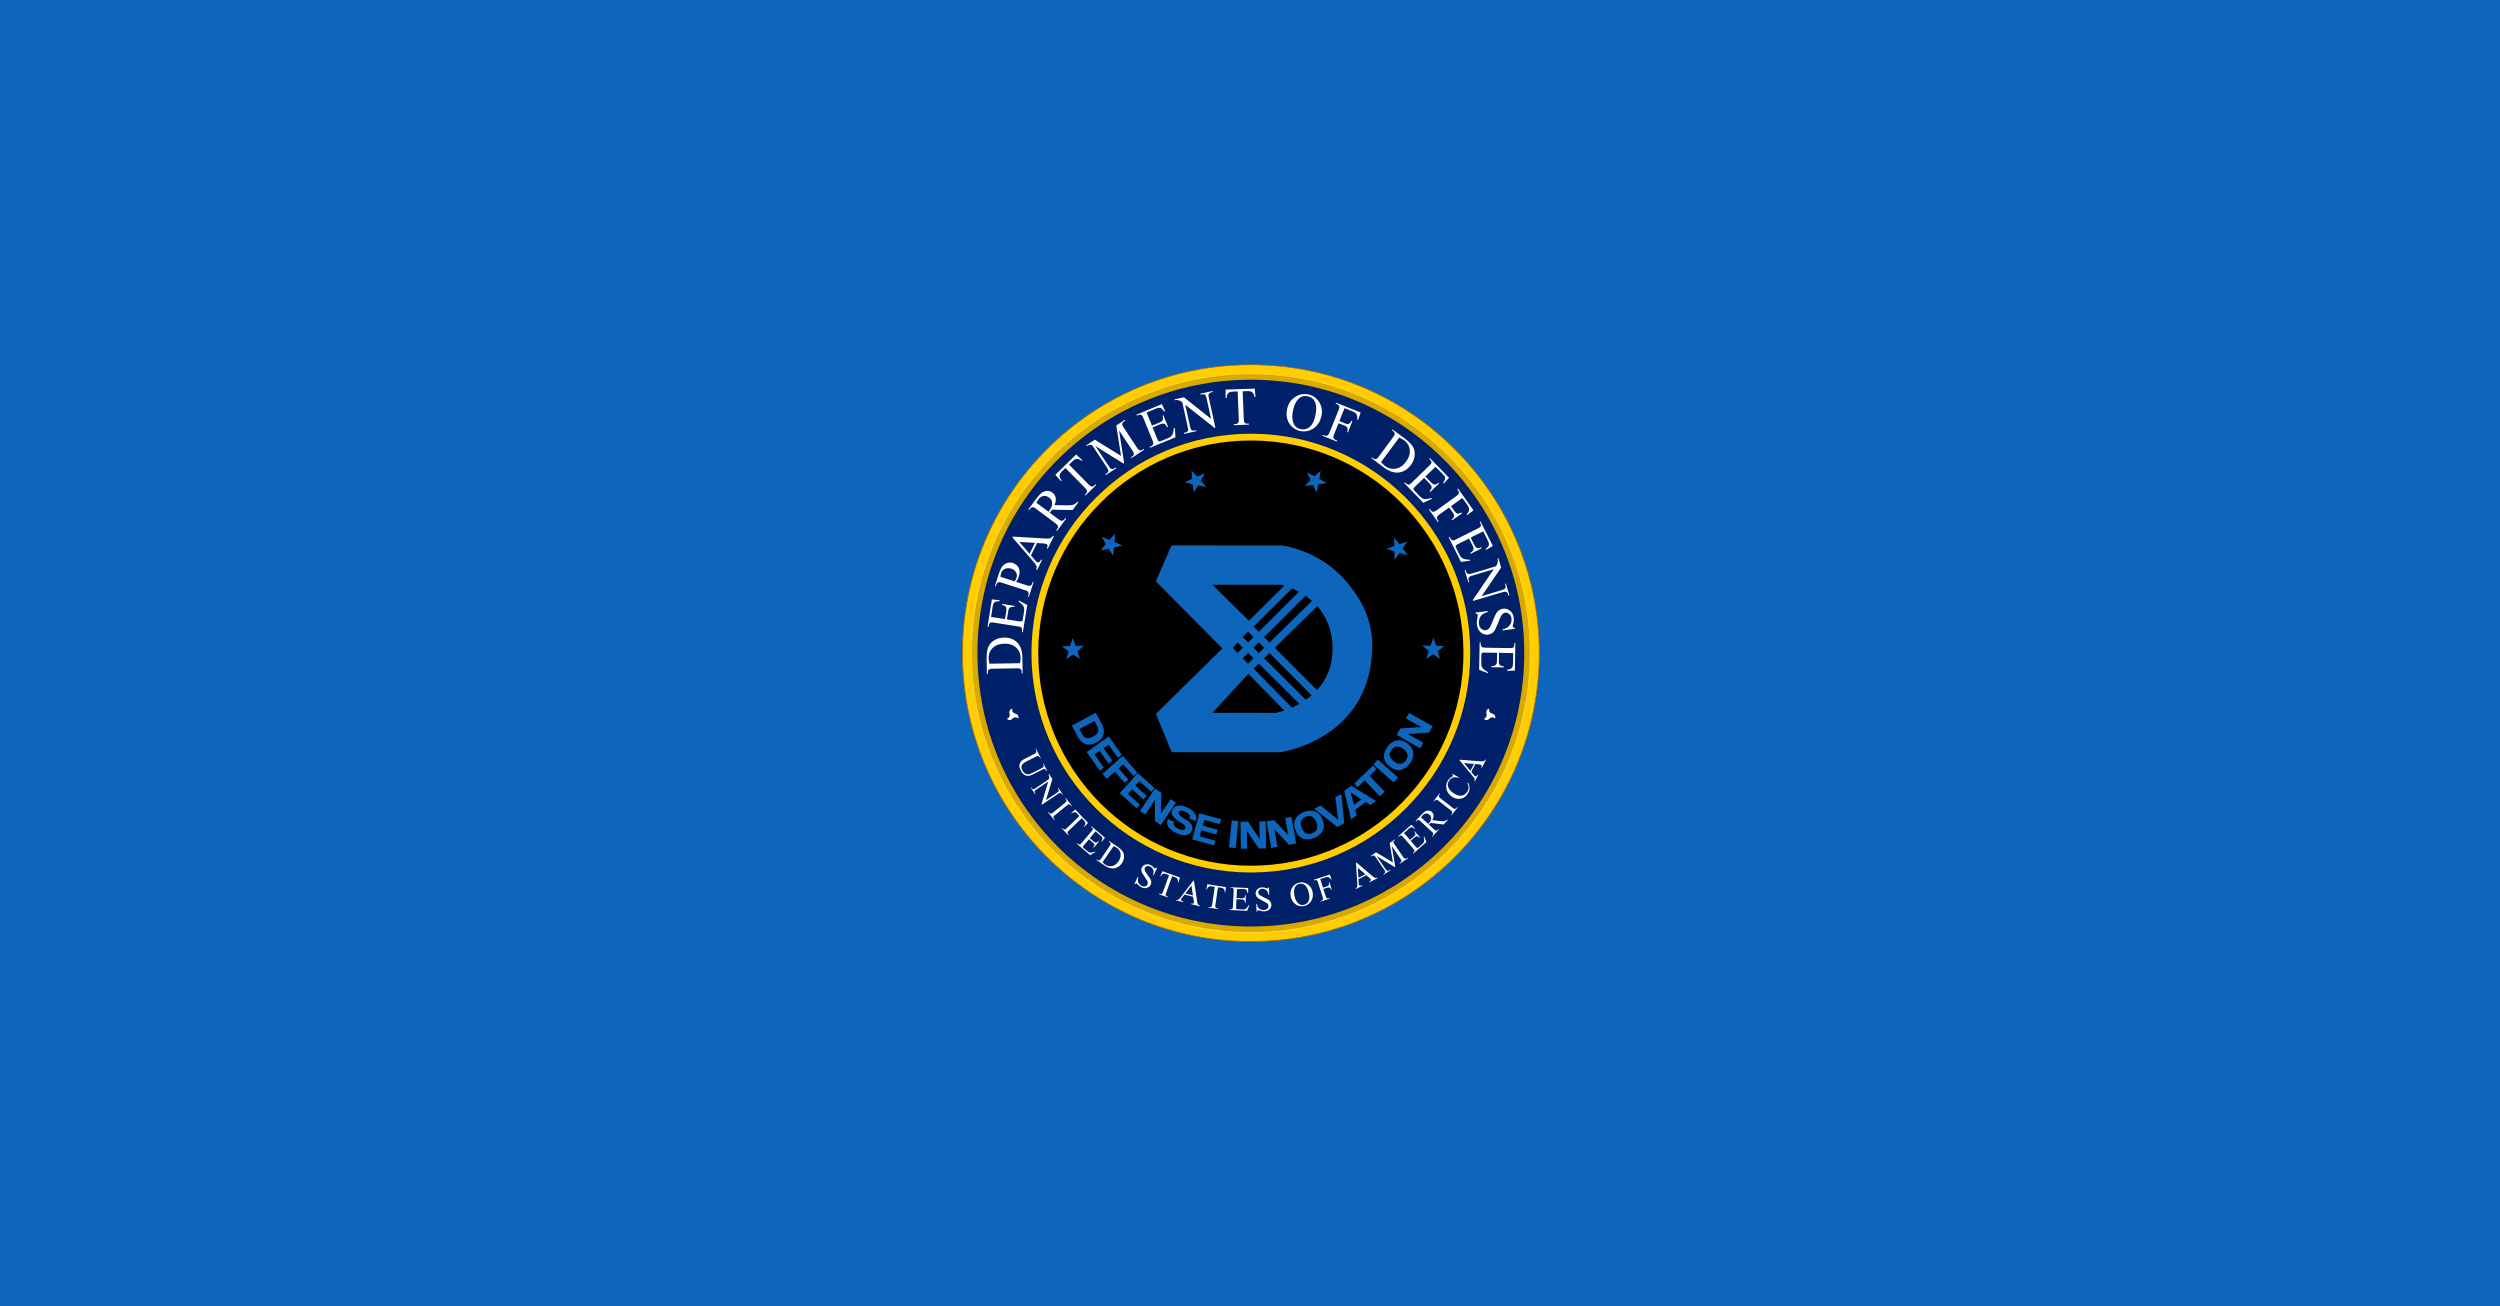 <?xml version="1.0" encoding="UTF-8" standalone="no"?>
<!-- Created with Inkscape (http://www.inkscape.org/) -->

<svg
   version="1.1"
   id="svg1"
   width="800"
   height="418"
   viewBox="0 0 800 418"
   sodipodi:docname="Flag of the Defense Innovation Unit.svg"
   inkscape:version="1.3.2 (091e20e, 2023-11-25, custom)"
   xmlns:inkscape="http://www.inkscape.org/namespaces/inkscape"
   xmlns:sodipodi="http://sodipodi.sourceforge.net/DTD/sodipodi-0.dtd"
   xmlns="http://www.w3.org/2000/svg"
   xmlns:svg="http://www.w3.org/2000/svg">
  <rect x="0" y="0" width="800" height="418" fill="#333333" stroke="none"/>
  <defs
     id="defs1" />
  <sodipodi:namedview
     id="namedview1"
     pagecolor="#ffffff"
     bordercolor="#000000"
     borderopacity="0.25"
     inkscape:showpageshadow="2"
     inkscape:pageopacity="0.0"
     inkscape:pagecheckerboard="0"
     inkscape:deskcolor="#d1d1d1"
     inkscape:zoom="0.5"
     inkscape:cx="363"
     inkscape:cy="307"
     inkscape:window-width="1366"
     inkscape:window-height="745"
     inkscape:window-x="-8"
     inkscape:window-y="-8"
     inkscape:window-maximized="1"
     inkscape:current-layer="g1" />
  <g
     inkscape:groupmode="layer"
     inkscape:label="Image"
     id="g1">
    <rect
       style="stroke-width:3.95;display:inline;fill:#0d66bb;fill-opacity:1"
       id="rect2"
       width="799.997"
       height="418.002"
       x="0"
       y="0" />
    <g
       id="g3"
       transform="matrix(0.32,0,0,0.32,307.854,116.608)"
       style="stroke-width:3.129">
      <path
         d="m 288.813,577.107 c -77,0 -149.4,-30 -203.9,-84.5 -54.5,-54.5 -84.5,-126.8 -84.5,-203.9 0,-77 30,-149.4 84.5,-203.9 54.5,-54.5 126.9,-84.4 203.9,-84.4 77,0 149.4,30 203.9,84.5 54.5,54.5 84.5,126.9 84.5,203.9 0,77 -30,149.4 -84.5,203.9 -54.5,54.5 -126.9,84.4 -203.9,84.4 z"
         class="y"
         id="path4"
         inkscape:connector-curvature="0"
         style="display:inline;fill:#ffcd00;stroke-width:3.129" />
      <path
         d="m 288.813,0.707 c 159.1,0 288,128.9 288,288 0,159.1 -128.9,288 -288,288 -159.1,0 -288,-128.9 -288,-288 0,-159.1 128.9,-288 288,-288 m 0,-0.7 c -39,0 -76.8,7.6 -112.4,22.7 -34.4,14.5 -65.3,35.3 -91.8,61.9 -26.5,26.6 -47.3,57.4 -61.9,91.7 -15,35.6 -22.7,73.5 -22.7,112.4 0,38.9 7.6,76.8 22.7,112.4 14.5,34.4 35.4,65.3 61.9,91.8 26.5,26.5 57.4,47.3 91.8,61.9 35.6,15.1 73.4,22.7 112.4,22.7 39,0 76.8,-7.6 112.4,-22.7 34.4,-14.5 65.3,-35.4 91.8,-61.9 26.5,-26.5 47.3,-57.4 61.9,-91.8 15.1,-35.6 22.7,-73.4 22.7,-112.4 0,-39 -7.6,-76.8 -22.7,-112.4 -14.5,-34.4 -35.4,-65.3 -61.9,-91.8 -26.5,-26.5 -57.4,-47.3 -91.8,-61.9 -35.6,-15 -73.4,-22.6 -112.4,-22.6 z"
         class="AR"
         id="path6"
         inkscape:connector-curvature="0"
         style="display:inline;fill:#b16d03;stroke-width:3.129" />
      <path
         d="m 288.813,568.107 c -74.6,0 -144.8,-29.1 -197.5,-81.8 -52.8,-52.8 -81.8,-122.9 -81.8,-197.5 0,-74.6 29,-144.9 81.8,-197.6 52.8,-52.7 122.9,-81.8 197.5,-81.8 74.6,0 144.8,29.1 197.5,81.8 52.8,52.8 81.8,122.9 81.8,197.5 0,74.6 -29.1,144.8 -81.8,197.5 -52.7,52.8 -122.9,81.9 -197.5,81.9 z"
         id="path8"
         inkscape:connector-curvature="0"
         style="display:inline;fill:#daa900;stroke-width:3.129" />
      <path
         d="m 288.813,9.707 c 154.1,0 279,124.9 279,279 0,154.1 -124.9,279 -279,279 -154.1,0 -279,-124.9 -279,-279 0,-154.1 124.9,-279 279,-279 m 0,-0.7 c -37.8,0 -74.4,7.4 -108.9,22 -33.3,14.1 -63.2,34.3 -88.9,60 -25.7,25.7 -45.9,55.6 -60,88.9 -14.6,34.5 -22,71.1 -22,108.9 0,37.8 7.4,74.4 22,108.9 14.1,33.3 34.3,63.2 60,88.9 25.7,25.7 55.6,45.9 88.9,60 34.5,14.6 71.1,22 108.9,22 37.8,0 74.4,-7.4 108.9,-22 33.3,-14.1 63.2,-34.3 88.9,-60 25.7,-25.7 45.9,-55.6 60,-88.9 14.6,-34.5 22,-71.1 22,-108.9 0,-37.8 -7.4,-74.4 -22,-108.9 -14.1,-33.3 -34.3,-63.2 -60,-88.9 -25.7,-25.7 -55.6,-45.9 -88.9,-60 -34.5,-14.6 -71.1,-22 -108.9,-22 z"
         id="path10"
         inkscape:connector-curvature="0"
         style="display:inline;fill:#fcdc3e;stroke-width:3.129" />
      <circle
         cx="288.812"
         cy="288.707"
         r="273.4"
         id="circle12"
         style="display:inline;fill:#002169;stroke-width:3.129" />
      <circle
         cx="288.812"
         cy="288.707"
         r="219.4"
         class="y"
         id="circle14"
         style="display:inline;fill:#ffcd00;stroke-width:3.129" />
      <circle
         cx="288.812"
         cy="288.707"
         r="212.6"
         id="circle31"
         style="display:inline;fill:#000000;stroke-width:3.129" />
      <g
         class="AE"
         id="g41"
         style="fill:#ffffff;stroke-width:3.129"
         transform="translate(-1.187,-0.993)">
        <path
           d="m 82,400.5 0.6,-0.3 3.7,7.2 -0.6,0.3 -0.4,-0.8 c -0.4,-0.8 -1.1,-1.2 -1.9,-1.3 -0.4,-0.1 -1.2,0.2 -2.3,0.8 l -8.2,4.2 c -2,1 -3.7,1.6 -5.1,1.8 -1.3,0.2 -2.7,-0.1 -4.1,-0.9 -1.4,-0.8 -2.6,-2.2 -3.7,-4.2 -1.1,-2.2 -1.6,-4.1 -1.4,-5.6 0.2,-1.5 0.8,-2.9 1.9,-4 0.7,-0.8 2.3,-1.8 4.8,-3 l 7.9,-4.1 c 1.2,-0.6 2,-1.2 2.2,-1.8 0.2,-0.5 0.1,-1.2 -0.3,-2 l -0.4,-0.8 0.6,-0.3 4.5,8.8 -0.6,0.3 -0.4,-0.8 c -0.4,-0.8 -1,-1.3 -1.7,-1.4 -0.5,-0.1 -1.3,0.2 -2.4,0.8 l -8.9,4.5 c -0.8,0.4 -1.7,0.9 -2.6,1.6 -0.9,0.7 -1.6,1.3 -2,2 -0.4,0.7 -0.6,1.5 -0.6,2.4 0,0.9 0.3,1.9 0.8,2.9 0.7,1.3 1.6,2.4 2.7,3.1 1.1,0.8 2.2,1.1 3.3,1 1.1,-0.1 2.7,-0.7 4.9,-1.8 l 8.2,-4.2 c 1.3,-0.6 2,-1.2 2.2,-1.6 0.2,-0.6 0.2,-1.3 -0.2,-2.1 z m 6,10 3.5,5.1 -6.4,21.2 10.9,-7.4 c 1.2,-0.8 1.8,-1.4 1.9,-1.9 0.2,-0.6 0,-1.3 -0.5,-2 l -0.4,-0.7 0.5,-0.3 4.5,6.6 -0.5,0.3 -0.5,-0.7 c -0.5,-0.8 -1.2,-1.2 -1.9,-1.2 -0.4,0 -1.2,0.4 -2.2,1.1 l -16,10.8 -0.3,-0.5 6.8,-22.8 -11.7,7.9 c -1.2,0.8 -1.8,1.4 -1.9,1.8 -0.2,0.6 0,1.3 0.5,2 l 0.5,0.7 -0.5,0.3 -4.5,-6.6 0.5,-0.3 0.4,0.7 c 0.5,0.8 1.2,1.2 1.9,1.2 0.4,0 1.2,-0.4 2.2,-1.1 L 88,415.8 c 0.3,-1 0.4,-1.7 0.4,-2.1 0,-0.4 -0.1,-1 -0.3,-1.6 -0.1,-0.3 -0.3,-0.8 -0.7,-1.3 z m 5.9,45.7 -0.5,0.4 -6.2,-7.6 0.5,-0.4 0.5,0.6 c 0.6,0.7 1.2,1.1 1.9,1.1 0.4,0 1.2,-0.5 2.3,-1.3 l 11.4,-9.3 c 0.9,-0.7 1.4,-1.3 1.6,-1.6 0.1,-0.3 0.2,-0.6 0.1,-1 -0.1,-0.6 -0.3,-1 -0.7,-1.5 l -0.5,-0.6 0.5,-0.4 6.2,7.6 -0.5,0.4 -0.5,-0.6 c -0.6,-0.7 -1.2,-1.1 -1.9,-1.1 -0.5,0 -1.2,0.4 -2.3,1.3 l -11.4,9.3 c -0.9,0.7 -1.4,1.3 -1.6,1.6 -0.1,0.3 -0.2,0.6 -0.1,1 0.1,0.5 0.3,1 0.7,1.4 z m 33.3,3.3 -3.7,3.9 -0.4,-0.5 c 0.6,-0.7 1,-1.3 1.1,-1.8 0.2,-0.7 0.3,-1.4 0.1,-2 -0.2,-0.6 -0.6,-1.3 -1.2,-2 l -2.2,-2.3 -12.7,12.2 c -1,1 -1.5,1.7 -1.6,2.1 0,0.6 0.2,1.3 0.9,1.9 l 0.5,0.6 -0.4,0.4 -6.7,-7 0.4,-0.4 0.6,0.6 c 0.7,0.7 1.4,1 2.1,0.9 0.4,-0.1 1.1,-0.6 2,-1.4 l 12.6,-12.1 -1.9,-2 c -0.7,-0.8 -1.3,-1.3 -1.7,-1.5 -0.6,-0.3 -1.2,-0.3 -1.9,-0.2 -0.7,0.1 -1.5,0.5 -2.3,1.2 l -0.4,-0.5 4,-3.5 z m 7.5,8.4 -5.8,6.9 3.8,3.2 c 1,0.8 1.8,1.3 2.4,1.2 0.8,0 1.6,-0.5 2.5,-1.4 l 0.5,0.4 -5.1,6.1 -0.5,-0.4 c 0.6,-1 0.9,-1.6 1,-1.9 0.1,-0.4 0,-0.9 -0.2,-1.3 -0.2,-0.5 -0.7,-1 -1.4,-1.6 l -3.8,-3.2 -4.9,5.7 c -0.7,0.8 -1,1.3 -1.1,1.5 -0.1,0.2 -0.1,0.5 0,0.7 0.1,0.2 0.4,0.6 0.9,1 l 3,2.5 c 1,0.8 1.8,1.4 2.3,1.6 0.6,0.2 1.2,0.3 2,0.3 1,-0.1 2.2,-0.4 3.7,-1 l 0.5,0.4 -5.2,3.1 -13.4,-11.4 0.4,-0.5 0.6,0.5 c 0.4,0.3 0.9,0.6 1.4,0.7 0.4,0.1 0.8,0 1.1,-0.1 0.3,-0.2 0.9,-0.7 1.6,-1.6 l 9.6,-11.3 c 0.9,-1.1 1.4,-1.9 1.4,-2.3 0,-0.6 -0.4,-1.2 -1.1,-1.8 l -0.6,-0.5 0.4,-0.5 13.4,11.4 -3,4 -0.5,-0.4 c 0.6,-1.1 0.9,-1.9 1,-2.4 0.1,-0.5 0,-1.1 -0.3,-1.6 -0.2,-0.4 -0.8,-1 -1.6,-1.7 z m 0.7,28.6 0.4,-0.5 0.7,0.5 c 0.8,0.5 1.5,0.7 2.2,0.4 0.4,-0.2 1,-0.8 1.7,-1.9 l 8.3,-12.2 c 0.8,-1.2 1.2,-2 1.1,-2.5 -0.1,-0.7 -0.5,-1.2 -1.2,-1.7 l -0.7,-0.5 0.4,-0.5 7.7,5.2 c 2.8,1.9 4.8,3.7 5.8,5.3 1,1.6 1.5,3.5 1.4,5.6 -0.1,2.1 -0.8,4.1 -2.2,6.1 -1.8,2.6 -4.1,4.3 -6.9,5 -3.1,0.7 -6.5,-0.1 -10.2,-2.6 z m 6.3,2.3 c 1,1.1 1.9,1.9 2.7,2.4 2.2,1.5 4.5,1.9 6.9,1.4 2.5,-0.5 4.6,-2.1 6.3,-4.7 1.8,-2.6 2.5,-5.1 2.1,-7.6 -0.4,-2.5 -1.7,-4.5 -3.9,-6 -0.8,-0.6 -1.9,-1.1 -3.1,-1.5 z m 54.4,6 -3.4,7.2 -0.6,-0.3 c 0.5,-1.5 0.6,-2.7 0.6,-3.7 0,-1 -0.5,-2 -1.1,-2.9 -0.6,-0.9 -1.4,-1.6 -2.4,-2 -1.1,-0.5 -2.1,-0.6 -3.1,-0.3 -1,0.3 -1.7,0.9 -2.1,1.7 -0.3,0.6 -0.3,1.3 -0.2,2 0.3,1.1 1.3,2.8 3.1,5.2 l 2.8,4.2 c 0.4,0.9 0.7,1.8 0.7,2.7 0,0.9 -0.2,1.8 -0.5,2.6 -0.7,1.6 -2,2.6 -3.7,3.2 -1.7,0.6 -3.6,0.4 -5.5,-0.5 l -1.6,-0.9 c -0.3,-0.2 -0.9,-0.7 -1.7,-1.5 -0.8,-0.8 -1.4,-1.2 -1.7,-1.4 -0.3,-0.1 -0.5,-0.1 -0.7,-0.1 -0.2,0.1 -0.5,0.3 -0.8,0.8 l -0.6,-0.3 3.3,-7.1 0.6,0.3 c -0.4,1.6 -0.6,2.9 -0.5,3.8 0.1,0.9 0.5,1.9 1.2,2.8 0.7,0.9 1.6,1.6 2.7,2.2 1.3,0.6 2.4,0.7 3.5,0.4 1.1,-0.3 1.8,-0.9 2.2,-1.9 0.2,-0.5 0.3,-1.1 0.3,-1.7 0,-0.6 -0.2,-1.3 -0.6,-2.1 l -2.3,-3.5 -2.7,-4.1 c -0.5,-0.9 -0.7,-1.9 -0.8,-2.8 -0.1,-0.9 0.1,-1.8 0.5,-2.6 0.7,-1.5 1.9,-2.5 3.5,-3 1.6,-0.5 3.3,-0.4 5.1,0.4 1.1,0.5 2.1,1.3 3.1,2.4 0.4,0.5 0.8,0.8 1,0.9 0.3,0.1 0.5,0.1 0.8,0.1 0.2,-0.1 0.5,-0.3 0.9,-0.8 z m 23,9.3 -1.6,5.1 -0.6,-0.2 c 0.2,-0.9 0.3,-1.6 0.2,-2.1 -0.1,-0.7 -0.4,-1.3 -0.8,-1.8 -0.4,-0.5 -1.1,-0.9 -2,-1.2 l -3,-1.1 -5.9,16.4 c -0.5,1.3 -0.6,2.2 -0.5,2.6 0.2,0.6 0.8,1 1.6,1.3 l 0.7,0.3 -0.2,0.6 -9.1,-3.3 0.2,-0.6 0.8,0.3 c 0.9,0.3 1.7,0.3 2.2,-0.1 0.4,-0.3 0.7,-1 1.2,-2.2 l 5.9,-16.4 -2.6,-0.9 c -1,-0.4 -1.7,-0.5 -2.2,-0.6 -0.6,0 -1.2,0.2 -1.8,0.6 -0.6,0.4 -1.1,1.1 -1.5,2.1 l -0.6,-0.2 2.1,-4.9 z m 13.1,19.2 -8.6,-2.1 -2.4,3.1 c -0.6,0.8 -0.9,1.4 -1,1.8 -0.1,0.3 0,0.7 0.3,1 0.3,0.3 0.9,0.7 2,1 l -0.2,0.6 -7,-1.7 0.2,-0.6 c 1,0.1 1.6,0 2,-0.2 0.7,-0.4 1.6,-1.3 2.6,-2.7 l 12.4,-16.3 0.6,0.1 3.1,20.4 c 0.2,1.6 0.6,2.7 1,3.3 0.4,0.6 1,1 1.9,1.3 l -0.2,0.6 -8.7,-2.2 0.2,-0.6 c 0.9,0.2 1.5,0.2 1.9,0 0.4,-0.2 0.6,-0.4 0.7,-0.8 0.1,-0.5 0.1,-1.3 -0.1,-2.4 z m -0.1,-1.3 -1.5,-9.9 -6.1,8 z m 32.9,-8.3 -0.5,5.3 -0.6,-0.1 c 0,-1 -0.1,-1.6 -0.2,-2.1 -0.3,-0.7 -0.6,-1.2 -1.2,-1.6 -0.5,-0.4 -1.3,-0.7 -2.2,-0.8 l -3.2,-0.5 -2.5,17.3 c -0.2,1.4 -0.2,2.3 0.1,2.7 a 2.69,2.69 0 0 0 1.8,1 l 0.8,0.1 -0.1,0.6 -9.6,-1.4 0.1,-0.6 0.8,0.1 c 1,0.1 1.7,0 2.2,-0.6 0.3,-0.3 0.5,-1.1 0.7,-2.4 l 2.5,-17.3 -2.7,-0.4 c -1.1,-0.2 -1.8,-0.2 -2.3,-0.1 -0.6,0.1 -1.2,0.5 -1.7,1 -0.5,0.5 -0.9,1.3 -1.1,2.3 l -0.6,-0.1 1,-5.3 z m 11.1,2 -0.4,9 5,0.2 c 1.3,0.1 2.2,-0.1 2.6,-0.5 0.6,-0.5 1,-1.4 1.1,-2.7 h 0.6 l -0.3,7.9 h -0.6 c -0.1,-1.1 -0.2,-1.8 -0.4,-2.2 -0.2,-0.4 -0.5,-0.7 -1,-1 a 5.58,5.58 0 0 0 -2.1,-0.4 l -5,-0.2 -0.3,7.5 c 0,1 0,1.6 0.1,1.8 0.1,0.2 0.2,0.4 0.4,0.5 0.2,0.1 0.6,0.2 1.3,0.2 l 3.9,0.2 c 1.3,0.1 2.2,0 2.8,-0.1 0.6,-0.2 1.2,-0.5 1.7,-1 0.7,-0.7 1.5,-1.7 2.3,-3.1 h 0.7 l -2.2,5.6 -17.6,-0.8 V 546 h 0.8 c 0.5,0 1.1,-0.1 1.5,-0.3 a 1.56,1.56 0 0 0 0.8,-0.8 c 0.1,-0.4 0.2,-1.1 0.3,-2.2 l 0.7,-14.8 c 0.1,-1.4 0,-2.3 -0.3,-2.7 -0.4,-0.5 -1,-0.7 -2,-0.8 h -0.8 v -0.6 l 17.6,0.8 v 5 h -0.7 c -0.2,-1.2 -0.4,-2 -0.7,-2.5 -0.3,-0.5 -0.7,-0.8 -1.2,-1.1 -0.4,-0.2 -1.2,-0.3 -2.4,-0.4 z m 31.9,-2 0.4,7.9 h -0.6 c -0.3,-1.5 -0.7,-2.7 -1.3,-3.6 -0.6,-0.9 -1.3,-1.5 -2.3,-2 -1,-0.5 -2,-0.7 -3,-0.6 -1.2,0.1 -2.1,0.5 -2.8,1.2 -0.7,0.8 -1.1,1.6 -1,2.5 0,0.7 0.3,1.3 0.8,1.9 0.7,0.8 2.4,1.8 5.1,3.1 2.2,1 3.7,1.8 4.5,2.4 0.8,0.6 1.4,1.3 1.9,2.1 0.5,0.8 0.7,1.7 0.8,2.6 0.1,1.7 -0.5,3.2 -1.8,4.6 -1.3,1.3 -3,2 -5.1,2.1 -0.7,0 -1.3,0 -1.9,-0.1 -0.4,0 -1.1,-0.2 -2.2,-0.5 -1.1,-0.3 -1.8,-0.4 -2.1,-0.4 -0.3,0 -0.5,0.1 -0.7,0.3 -0.2,0.2 -0.3,0.5 -0.3,1.1 h -0.6 l -0.4,-7.8 h 0.6 c 0.4,1.6 0.8,2.8 1.4,3.6 0.5,0.8 1.3,1.4 2.4,1.9 1,0.5 2.2,0.7 3.4,0.6 1.4,-0.1 2.5,-0.5 3.3,-1.3 0.8,-0.8 1.1,-1.7 1.1,-2.7 0,-0.6 -0.2,-1.1 -0.5,-1.7 -0.3,-0.6 -0.8,-1.1 -1.5,-1.5 l -3.7,-2 -4.3,-2.4 c -0.9,-0.6 -1.5,-1.3 -2,-2.1 -0.5,-0.8 -0.7,-1.6 -0.8,-2.6 -0.1,-1.6 0.5,-3.1 1.7,-4.3 1.2,-1.2 2.8,-1.9 4.7,-2 1.2,-0.1 2.5,0.2 3.9,0.7 0.6,0.2 1.1,0.4 1.4,0.4 0.3,0 0.5,-0.1 0.7,-0.3 0.2,-0.2 0.3,-0.5 0.4,-1.1 z m 30.6,-4.5 c 2.9,-0.6 5.6,0 8.2,1.7 2.6,1.8 4.2,4.3 4.9,7.6 0.7,3.4 0.2,6.4 -1.4,9.1 -1.6,2.7 -4,4.4 -7.1,5 -3.1,0.6 -5.9,0.1 -8.4,-1.7 -2.6,-1.7 -4.2,-4.4 -4.9,-7.8 -0.7,-3.5 -0.1,-6.7 1.8,-9.4 1.6,-2.4 3.9,-3.9 6.9,-4.5 z m -0.1,1.3 c -2,0.4 -3.4,1.5 -4.3,3.2 -1.1,2.2 -1.3,5 -0.6,8.6 0.8,3.6 2.1,6.3 4.1,7.9 1.5,1.2 3.3,1.7 5.2,1.2 2.1,-0.4 3.7,-1.6 4.7,-3.5 1,-1.9 1.2,-4.7 0.4,-8.2 -0.8,-3.8 -2.2,-6.5 -4.1,-8.1 -1.4,-1.1 -3.3,-1.5 -5.4,-1.1 z m 20.9,-4.8 2.7,8.6 4,-1.3 c 0.9,-0.3 1.5,-0.7 1.8,-1.2 0.3,-0.5 0.3,-1.4 0.1,-2.7 l 0.6,-0.2 2.3,7.4 -0.6,0.2 c -0.3,-0.8 -0.6,-1.4 -0.9,-1.8 -0.3,-0.3 -0.7,-0.5 -1.2,-0.6 -0.4,-0.1 -1,0 -1.7,0.2 l -4,1.3 2.2,6.8 c 0.4,1.1 0.7,1.8 0.9,2.1 0.2,0.2 0.5,0.4 0.9,0.5 0.6,0.1 1.1,0.1 1.6,-0.1 l 0.8,-0.3 0.2,0.6 -9.3,3 -0.2,-0.6 0.8,-0.2 c 0.9,-0.3 1.5,-0.8 1.7,-1.4 0.1,-0.4 0,-1.3 -0.4,-2.6 l -4.5,-14.1 c -0.4,-1.1 -0.7,-1.8 -0.9,-2.1 -0.2,-0.2 -0.5,-0.4 -0.9,-0.5 -0.5,-0.1 -1.1,-0.1 -1.6,0.1 l -0.8,0.2 -0.2,-0.6 16.2,-5.2 1.7,4.7 -0.6,0.2 c -0.6,-0.9 -1.2,-1.6 -1.7,-1.9 -0.5,-0.4 -1.1,-0.6 -1.7,-0.6 -0.6,0 -1.5,0.1 -2.6,0.5 z m 46.1,-3.9 -7.9,4 0.2,3.9 c 0.1,1 0.2,1.6 0.4,2 a 1.22,1.22 0 0 0 0.9,0.6 c 0.4,0.1 1.1,-0.1 2.1,-0.5 l 0.3,0.6 -6.4,3.2 -0.3,-0.6 c 0.8,-0.6 1.2,-1.1 1.4,-1.4 0.3,-0.7 0.3,-2 0.2,-3.8 l -1.3,-20.4 0.5,-0.3 15.7,13.4 c 1.3,1.1 2.2,1.7 2.9,1.9 0.7,0.2 1.4,0.1 2.3,-0.3 l 0.3,0.6 -8,4.1 -0.3,-0.6 c 0.8,-0.5 1.3,-0.9 1.4,-1.2 a 1.08,1.08 0 0 0 0,-1.1 c -0.2,-0.4 -0.8,-1 -1.7,-1.8 z m -0.9,-0.9 -7.6,-6.5 0.6,10 z m 29.4,-7.2 -18.1,-10.9 8.6,12.6 c 0.8,1.2 1.4,1.8 1.9,1.9 0.6,0.2 1.3,0 2,-0.5 l 0.7,-0.5 0.4,0.5 -6.6,4.5 -0.4,-0.5 0.7,-0.5 c 0.8,-0.5 1.2,-1.2 1.2,-1.9 0,-0.4 -0.4,-1.2 -1.1,-2.2 l -8.4,-12.3 c -0.6,-0.8 -1.1,-1.4 -1.5,-1.6 -0.3,-0.2 -0.7,-0.2 -1.2,-0.2 -0.5,0.1 -1.1,0.3 -1.9,0.9 l -0.4,-0.5 5.3,-3.6 16.9,10.1 -3.3,-19.4 5.3,-3.6 0.4,0.5 -0.7,0.4 c -0.8,0.6 -1.2,1.2 -1.2,1.9 0,0.4 0.4,1.2 1.1,2.2 l 8.4,12.3 c 0.8,1.2 1.4,1.8 1.9,1.9 0.6,0.2 1.3,0 2,-0.5 l 0.7,-0.4 0.4,0.5 -8,5.5 -0.4,-0.5 0.7,-0.5 c 0.8,-0.6 1.2,-1.2 1.2,-1.9 0,-0.4 -0.4,-1.2 -1.1,-2.2 l -8.6,-12.6 3.5,20.8 z m 9.1,-34 6,6.8 3.8,-3.3 c 1,-0.9 1.5,-1.6 1.6,-2.2 0.1,-0.8 -0.3,-1.7 -1.1,-2.7 l 0.5,-0.4 5.2,6 -0.5,0.4 c -0.9,-0.7 -1.4,-1.2 -1.8,-1.3 -0.4,-0.2 -0.9,-0.2 -1.4,0 -0.5,0.1 -1.1,0.5 -1.8,1.1 l -3.8,3.3 5,5.7 c 0.7,0.8 1.1,1.2 1.3,1.3 0.2,0.1 0.4,0.1 0.7,0.1 0.3,0 0.6,-0.3 1.1,-0.7 l 2.9,-2.6 c 1,-0.9 1.6,-1.5 1.9,-2.1 0.3,-0.5 0.5,-1.2 0.6,-1.9 0.1,-1 -0.1,-2.2 -0.5,-3.8 l 0.5,-0.4 2.3,5.6 -13.2,11.6 -0.4,-0.5 0.6,-0.5 c 0.4,-0.4 0.7,-0.8 0.9,-1.3 a 1.08,1.08 0 0 0 0,-1.1 c -0.2,-0.4 -0.6,-1 -1.3,-1.8 l -9.8,-11.2 c -1,-1.1 -1.7,-1.7 -2.1,-1.7 -0.6,-0.1 -1.3,0.2 -2,0.8 l -0.6,0.5 -0.4,-0.5 13.2,-11.6 3.5,3.6 -0.5,0.4 c -1,-0.7 -1.7,-1.2 -2.2,-1.3 -0.5,-0.1 -1.1,-0.1 -1.6,0.1 -0.4,0.2 -1.1,0.6 -2,1.4 z m 43.8,-13.1 -4.2,4.5 -13.1,-1.6 c -0.4,0.4 -0.7,0.8 -0.9,1 l -0.3,0.3 -0.4,0.4 4.9,4.5 c 1.1,1 1.8,1.5 2.3,1.5 0.7,0 1.3,-0.3 1.9,-0.9 l 0.6,-0.7 0.5,0.4 -6.7,7.2 -0.5,-0.4 0.6,-0.6 c 0.7,-0.7 0.9,-1.4 0.7,-2.2 -0.1,-0.4 -0.6,-1.1 -1.6,-1.9 l -10.8,-10 c -1.1,-1 -1.8,-1.5 -2.3,-1.5 -0.7,0 -1.3,0.3 -1.9,0.9 l -0.6,0.6 -0.5,-0.4 5.7,-6.1 c 1.7,-1.8 3,-3 4,-3.6 a 5.73,5.73 0 0 1 3.4,-0.8 c 1.2,0.1 2.3,0.5 3.3,1.4 1,1 1.6,2.1 1.7,3.5 0.1,1.4 -0.3,2.9 -1.3,4.6 l 8,1 c 1.8,0.2 3.2,0.2 4.1,0 0.9,-0.2 1.8,-0.8 2.8,-1.6 z m -19.6,3.9 c 0.1,-0.2 0.3,-0.3 0.4,-0.4 l 0.3,-0.3 c 1.5,-1.6 2.3,-3.1 2.3,-4.6 0.1,-1.5 -0.4,-2.7 -1.5,-3.7 -1,-1 -2.2,-1.4 -3.5,-1.4 -1.3,0 -2.4,0.6 -3.4,1.7 -0.4,0.5 -1,1.2 -1.6,2.2 z"
           id="path33"
           inkscape:connector-curvature="0"
           style="stroke-width:3.129" />
        <path
           d="m 496.3,443.6 0.5,0.4 -6,7.7 -0.5,-0.4 0.5,-0.6 c 0.6,-0.7 0.8,-1.5 0.6,-2.1 -0.1,-0.4 -0.7,-1.1 -1.8,-1.9 l -11.7,-9.1 c -0.9,-0.7 -1.6,-1.1 -1.9,-1.2 -0.3,-0.1 -0.6,0 -1,0.1 -0.5,0.2 -0.9,0.6 -1.3,1 l -0.5,0.6 -0.5,-0.4 6,-7.7 0.5,0.4 -0.5,0.7 c -0.6,0.7 -0.8,1.4 -0.6,2.1 0.1,0.4 0.7,1.1 1.8,1.9 l 11.7,9.1 c 0.9,0.7 1.6,1.1 1.9,1.2 0.3,0.1 0.6,0 1,-0.1 0.5,-0.2 0.9,-0.5 1.3,-1 z m -4.9,-33.3 6.8,3.8 -0.3,0.4 c -2.3,-0.7 -4.3,-0.8 -5.8,-0.3 -1.6,0.5 -2.8,1.5 -3.8,3.1 -0.8,1.3 -1.3,2.6 -1.3,4.1 0,1.4 0.5,2.9 1.5,4.4 1,1.5 2.6,3 4.7,4.3 1.7,1.1 3.4,1.8 5,2.1 1.6,0.3 3.1,0.1 4.6,-0.6 1.5,-0.7 2.6,-1.7 3.5,-3.1 0.8,-1.2 1.3,-2.5 1.4,-3.8 0.1,-1.3 -0.3,-3 -1.1,-5.2 l 0.6,-0.3 c 1.1,2.1 1.6,4 1.5,5.8 0,1.8 -0.6,3.6 -1.8,5.3 -2.1,3.2 -4.9,4.9 -8.3,5.1 -2.6,0.2 -5.1,-0.5 -7.4,-2.1 -1.9,-1.2 -3.4,-2.8 -4.4,-4.7 -1,-1.9 -1.5,-3.9 -1.4,-6 0.1,-2.1 0.7,-4 1.9,-5.8 0.9,-1.4 2.1,-2.5 3.7,-3.4 l 0.9,-0.6 c 0.2,-0.3 0.2,-0.5 0.2,-0.8 -0.1,-0.4 -0.3,-0.8 -0.7,-1.2 z m 23,-9.7 -4,7.9 2.5,3 c 0.6,0.7 1.1,1.2 1.5,1.4 a 0.91,0.91 0 0 0 1,0 c 0.3,-0.2 0.9,-0.7 1.4,-1.7 l 0.6,0.3 -3.3,6.4 -0.6,-0.3 c 0.3,-0.9 0.4,-1.6 0.3,-1.9 -0.2,-0.8 -0.9,-1.8 -2.1,-3.2 l -13.1,-15.7 0.3,-0.5 20.5,1.6 c 1.7,0.1 2.8,0.1 3.4,-0.2 0.6,-0.3 1.2,-0.8 1.7,-1.6 l 0.6,0.3 -4.1,8 -0.6,-0.3 c 0.4,-0.8 0.5,-1.4 0.4,-1.8 -0.1,-0.4 -0.3,-0.7 -0.6,-0.9 -0.4,-0.2 -1.2,-0.4 -2.4,-0.5 z m -1.3,-0.1 -10,-0.8 6.4,7.7 z M 61.8,309.9 h -1 v -1.3 c 0,-1.5 -0.5,-2.6 -1.5,-3.2 -0.6,-0.4 -1.9,-0.6 -3.9,-0.5 l -23.1,0.4 c -2.2,0 -3.6,0.3 -4.2,0.8 -0.8,0.7 -1.1,1.7 -1.1,3.1 v 1.3 h -1 l -0.2,-14.6 c -0.1,-5.3 0.5,-9.4 1.6,-12.2 1.2,-2.8 3.2,-5.1 6,-6.8 2.8,-1.7 6.1,-2.6 9.8,-2.7 5,-0.1 9.2,1.4 12.5,4.3 3.8,3.3 5.7,8.5 5.8,15.4 z m -2.7,-10.1 c 0.5,-2.2 0.7,-4.1 0.6,-5.6 -0.1,-4.1 -1.6,-7.4 -4.5,-10.1 -2.9,-2.6 -6.8,-3.9 -11.7,-3.8 -4.9,0.1 -8.8,1.5 -11.6,4.2 -2.8,2.7 -4.2,6.2 -4.1,10.4 0,1.6 0.3,3.4 0.9,5.4 z m -28.9,-46.3 14,2.2 1.2,-7.8 c 0.3,-2 0.2,-3.4 -0.3,-4.2 -0.7,-1 -2,-1.8 -4,-2.2 l 0.2,-1 12.3,2 -0.2,1 c -1.8,0 -2.9,0 -3.4,0.2 -0.7,0.2 -1.2,0.7 -1.7,1.3 -0.5,0.7 -0.8,1.7 -1,3.2 l -1.3,7.8 11.6,1.8 c 1.6,0.2 2.5,0.3 2.9,0.2 0.4,-0.1 0.7,-0.3 0.9,-0.6 0.3,-0.3 0.5,-1 0.6,-1.9 l 1,-6 c 0.3,-2 0.4,-3.5 0.3,-4.4 -0.1,-0.9 -0.5,-1.9 -1.2,-2.9 -0.9,-1.2 -2.4,-2.6 -4.3,-4.1 l 0.2,-1 8.4,4.5 -4.4,27.3 -1,-0.2 0.2,-1.2 c 0.1,-0.8 0.1,-1.7 -0.2,-2.5 -0.2,-0.6 -0.5,-1 -1.1,-1.3 -0.5,-0.3 -1.6,-0.6 -3.4,-0.8 l -22.9,-3.6 c -2.2,-0.4 -3.7,-0.3 -4.2,0 -0.8,0.5 -1.3,1.5 -1.5,3 l -0.2,1.2 -1,-0.2 4.3,-27.3 7.8,0.8 -0.2,1 c -1.9,0.1 -3.3,0.3 -4,0.6 -0.8,0.3 -1.4,0.9 -1.9,1.7 -0.4,0.7 -0.7,1.9 -1,3.6 z m 25.1,-35 9.9,3.2 c 2.1,0.7 3.5,0.9 4.2,0.6 0.9,-0.4 1.6,-1.2 2,-2.5 l 0.4,-1.3 0.9,0.3 -4.7,14.6 -0.9,-0.3 0.4,-1.3 c 0.5,-1.4 0.3,-2.6 -0.4,-3.5 -0.4,-0.5 -1.6,-1.1 -3.5,-1.7 l -22,-7.1 c -2.1,-0.7 -3.5,-0.9 -4.2,-0.6 -0.9,0.4 -1.6,1.3 -2,2.6 l -0.4,1.3 -0.9,-0.3 4,-12.5 c 1,-3 2.1,-5.3 3.3,-6.9 1.2,-1.6 2.7,-2.7 4.6,-3.4 1.9,-0.7 3.8,-0.8 5.9,-0.1 2.8,0.9 4.7,2.5 5.9,4.9 1.2,2.4 1.2,5.3 0.1,8.6 l -1,2.6 z M 53.9,218 c 0.5,-0.8 0.8,-1.6 1.1,-2.2 l 0.7,-1.7 c 0.6,-1.7 0.4,-3.5 -0.6,-5.2 -0.9,-1.7 -2.5,-2.9 -4.6,-3.6 -1.5,-0.5 -2.9,-0.6 -4.4,-0.4 -1.5,0.2 -2.7,0.7 -3.7,1.6 -1,0.9 -1.7,2.1 -2.2,3.5 -0.3,0.9 -0.5,2 -0.6,3.4 z m 22.3,-38.4 -6.1,12.4 4,4.7 c 1,1.1 1.8,1.9 2.4,2.2 0.5,0.2 1,0.2 1.6,-0.1 0.6,-0.3 1.3,-1.2 2.2,-2.7 l 0.9,0.4 -4.9,10.1 -0.9,-0.4 c 0.4,-1.5 0.5,-2.5 0.4,-3.1 -0.4,-1.2 -1.5,-2.8 -3.3,-4.9 L 51.6,174 l 0.4,-0.8 32.2,1.9 c 2.6,0.2 4.4,0 5.4,-0.4 1,-0.4 1.9,-1.3 2.6,-2.5 l 0.9,0.4 -6.2,12.7 -0.9,-0.4 c 0.6,-1.3 0.8,-2.3 0.6,-2.9 -0.1,-0.6 -0.5,-1.1 -1,-1.3 -0.7,-0.3 -1.9,-0.6 -3.8,-0.7 z m -2.1,-0.2 -15.6,-0.9 10.2,11.9 z m 43.4,-40.5 -5.7,7.7 -20.6,-0.3 -1.3,1.8 c -0.1,0.2 -0.3,0.4 -0.5,0.6 -0.2,0.2 -0.3,0.4 -0.5,0.6 l 8.3,6.2 c 1.8,1.3 3.1,2 3.8,1.9 1,-0.1 1.9,-0.6 2.7,-1.7 l 0.8,-1.1 0.8,0.6 -9.1,12.3 -0.8,-0.6 0.8,-1.1 c 0.9,-1.2 1.2,-2.4 0.7,-3.5 -0.2,-0.6 -1.1,-1.5 -2.8,-2.8 L 75.6,145.7 c -1.8,-1.3 -3.1,-2 -3.8,-1.9 -1,0.1 -1.9,0.7 -2.8,1.8 l -0.8,1.1 -0.8,-0.6 7.8,-10.5 c 2.3,-3 4.2,-5.1 5.7,-6.2 1.5,-1.1 3.2,-1.7 5.2,-1.9 1.9,-0.1 3.7,0.4 5.4,1.7 1.8,1.3 2.9,3 3.3,5.1 0.4,2.1 0,4.6 -1.2,7.4 l 12.6,0.2 c 2.9,0 5,-0.2 6.4,-0.7 1.3,-0.5 2.7,-1.5 4,-2.9 z m -29.9,9.4 c 0.2,-0.3 0.4,-0.5 0.5,-0.7 0.2,-0.2 0.3,-0.4 0.4,-0.5 2,-2.7 3,-5.2 2.8,-7.5 -0.2,-2.3 -1.1,-4.1 -3,-5.4 -1.8,-1.3 -3.7,-1.9 -5.6,-1.6 -2,0.3 -3.6,1.4 -5,3.2 -0.6,0.8 -1.3,2 -2.1,3.6 z m 27.7,-57.2 6.2,5.7 -0.7,0.7 c -1.2,-0.9 -2.1,-1.5 -2.8,-1.7 -1.1,-0.3 -2.1,-0.4 -3.1,-0.1 -1,0.3 -2,1 -3.1,2 l -3.6,3.5 19.2,19.5 c 1.5,1.6 2.7,2.4 3.4,2.4 1,0.1 2,-0.4 3,-1.4 l 0.9,-0.9 0.7,0.7 -10.8,10.6 -0.7,-0.7 0.9,-0.9 c 1.1,-1.1 1.5,-2.1 1.3,-3.2 -0.1,-0.7 -0.9,-1.7 -2.3,-3.2 l -19.2,-19.5 -3.1,3 c -1.2,1.2 -2,2.1 -2.3,2.8 -0.4,0.9 -0.5,1.9 -0.3,3 0.2,1.1 0.8,2.3 1.9,3.6 l -0.7,0.7 -5.6,-6.3 z m 47.3,9 -28.1,-17.5 13.2,19.9 c 1.2,1.8 2.2,2.8 2.9,3 0.9,0.3 2,0 3.2,-0.8 l 1.1,-0.7 0.5,0.8 -10.4,6.9 -0.5,-0.8 1.1,-0.7 c 1.3,-0.8 1.9,-1.8 1.9,-2.9 0,-0.7 -0.5,-1.9 -1.6,-3.5 L 133,84.3 c -0.9,-1.3 -1.6,-2.2 -2.3,-2.6 -0.5,-0.3 -1.1,-0.4 -1.8,-0.3 -0.7,0.1 -1.7,0.5 -2.9,1.3 l -0.5,-0.8 8.4,-5.6 26.3,16.2 -4.8,-30.4 8.4,-5.6 0.5,0.8 -1,0.7 c -1.3,0.8 -1.9,1.8 -1.9,2.9 0,0.7 0.5,1.9 1.6,3.5 l 12.9,19.5 c 1.2,1.8 2.2,2.8 2.9,3 0.9,0.3 2,0 3.2,-0.8 l 1,-0.7 0.5,0.8 -12.7,8.4 -0.8,-0.6 1.1,-0.7 c 1.3,-0.8 1.9,-1.8 1.9,-2.9 0,-0.7 -0.5,-1.9 -1.6,-3.5 L 158.2,67 l 5.1,32.7 z m 23.1,-51 5.4,13.1 7.3,-3 c 1.9,-0.8 3,-1.6 3.4,-2.4 0.5,-1.1 0.5,-2.6 -0.2,-4.5 l 0.9,-0.4 4.7,11.5 -0.9,0.4 c -0.9,-1.5 -1.5,-2.5 -2,-2.8 -0.5,-0.4 -1.2,-0.7 -2,-0.8 -0.8,-0.1 -1.9,0.2 -3.3,0.8 l -7.3,3 4.5,10.9 c 0.6,1.5 1,2.3 1.3,2.6 0.3,0.3 0.6,0.4 1,0.5 0.4,0.1 1.1,-0.1 2,-0.5 l 5.6,-2.3 c 1.9,-0.8 3.2,-1.5 3.9,-2.1 0.7,-0.6 1.3,-1.5 1.8,-2.5 0.6,-1.4 1,-3.4 1.2,-5.8 l 1,-0.4 0.6,9.5 -25.5,10.5 -0.4,-0.9 1.2,-0.5 c 0.8,-0.3 1.4,-0.8 2,-1.5 0.4,-0.5 0.6,-1 0.6,-1.6 0,-0.6 -0.4,-1.7 -1,-3.3 l -8.8,-21.5 c -0.9,-2.1 -1.6,-3.3 -2.2,-3.6 -0.9,-0.4 -2,-0.3 -3.3,0.2 l -1.2,0.5 -0.4,-0.9 25.4,-10.6 3.3,7.1 -1,0.4 c -1.1,-1.6 -1.9,-2.6 -2.6,-3.1 -0.7,-0.5 -1.5,-0.7 -2.5,-0.7 -0.8,0 -1.9,0.4 -3.6,1 z m 27.9,-13.1 9.5,-2.1 27.1,21.5 -4.4,-20.1 c -0.5,-2.1 -1,-3.4 -1.6,-3.9 -0.8,-0.6 -1.9,-0.7 -3.3,-0.4 l -1.2,0.3 -0.2,-1 12.2,-2.7 0.2,1 -1.2,0.3 c -1.5,0.3 -2.4,1 -2.9,2 -0.3,0.6 -0.2,1.9 0.3,3.9 l 6.4,29.4 -0.9,0.2 -29.2,-23.1 4.7,21.5 c 0.5,2.1 1,3.4 1.6,3.9 0.8,0.6 1.9,0.7 3.3,0.4 l 1.2,-0.3 0.2,1 -12.2,2.7 -0.2,-1 1.2,-0.3 c 1.5,-0.3 2.5,-1 2.9,-2 0.3,-0.6 0.2,-1.9 -0.3,-3.9 L 221.5,39 c -1.3,-1 -2.2,-1.6 -2.8,-1.8 -0.6,-0.3 -1.5,-0.4 -2.5,-0.6 -0.5,0 -1.3,0 -2.3,0.3 z m 80.3,-10.8 0.7,8.4 h -1 c -0.3,-1.5 -0.6,-2.5 -0.9,-3.1 -0.6,-1 -1.3,-1.7 -2.3,-2.2 -0.9,-0.4 -2.1,-0.6 -3.6,-0.6 l -5,0.2 1.1,27.3 c 0.1,2.2 0.4,3.6 0.9,4.1 0.7,0.7 1.7,1 3.1,1 l 1.2,-0.1 v 1 L 273,61.8 v -1 l 1.3,-0.1 c 1.5,-0.1 2.6,-0.6 3.2,-1.5 0.4,-0.6 0.5,-1.9 0.4,-3.9 l -1.1,-27.3 -4.3,0.2 c -1.7,0.1 -2.8,0.2 -3.5,0.5 -0.9,0.4 -1.7,1 -2.3,2 -0.6,1 -0.9,2.3 -1,3.9 h -1 l 0.1,-8.4 z m 53.9,5.9 c 4.5,1 8.1,3.6 10.6,7.8 2.6,4.2 3.3,8.8 2.1,14 -1.2,5.3 -3.8,9.3 -7.9,12.1 -4.1,2.8 -8.6,3.6 -13.3,2.6 -4.8,-1.1 -8.5,-3.7 -11,-7.8 -2.5,-4.1 -3.2,-8.9 -2,-14.3 1.2,-5.5 4.1,-9.6 8.7,-12.3 4,-2.5 8.2,-3.1 12.8,-2.1 z m -0.9,1.8 c -3.1,-0.7 -5.9,-0.1 -8.3,1.8 -3,2.4 -5.1,6.3 -6.3,11.9 -1.3,5.7 -1,10.4 0.7,14 1.4,2.7 3.6,4.5 6.6,5.1 3.3,0.7 6.3,0 9,-2 2.7,-2.1 4.7,-5.9 5.9,-11.4 1.3,-6 1.1,-10.7 -0.6,-14.1 -1.3,-2.9 -3.7,-4.6 -7,-5.3 z m 36.8,11.8 -5.2,13 6,2.4 c 1.4,0.6 2.5,0.7 3.4,0.3 0.9,-0.4 1.8,-1.4 2.7,-3.1 l 0.9,0.4 -4.4,11.3 -0.9,-0.4 c 0.5,-1.3 0.7,-2.3 0.6,-3 -0.1,-0.7 -0.3,-1.4 -0.8,-1.9 -0.4,-0.5 -1.2,-1 -2.3,-1.5 l -6,-2.4 -4.2,10.4 c -0.7,1.7 -1,2.8 -1,3.5 0,0.5 0.2,1 0.6,1.5 0.6,0.7 1.2,1.2 2,1.5 l 1.2,0.5 -0.4,0.9 -14.2,-5.7 0.4,-0.9 1.2,0.5 c 1.4,0.5 2.5,0.5 3.5,0 0.6,-0.4 1.3,-1.5 2.1,-3.5 l 8.6,-21.4 c 0.7,-1.7 1,-2.8 1,-3.5 0,-0.5 -0.2,-1 -0.6,-1.5 -0.5,-0.7 -1.2,-1.2 -2,-1.5 l -1.2,-0.5 0.4,-0.9 24.7,9.9 -2.6,7.4 -0.9,-0.3 c 0.2,-1.7 0.2,-3.1 -0.1,-4 -0.3,-1 -0.8,-1.8 -1.4,-2.4 -0.7,-0.7 -1.9,-1.3 -3.6,-2 z m 26.8,50 0.5,-0.7 1.1,0.8 c 1.2,0.9 2.4,1.1 3.4,0.7 0.7,-0.2 1.6,-1.2 2.8,-2.8 L 432,74.1 c 1.3,-1.8 2,-3.1 1.9,-3.8 -0.1,-1 -0.7,-1.9 -1.8,-2.7 l -1.1,-0.8 0.6,-0.8 11.7,8.6 c 4.3,3.2 7.2,6.1 8.7,8.7 1.5,2.6 2.1,5.6 1.8,8.9 -0.3,3.3 -1.6,6.4 -3.8,9.4 -3,4 -6.6,6.5 -11,7.3 -4.9,1 -10.2,-0.6 -15.8,-4.7 z m 9.7,4 c 1.5,1.7 2.9,3 4.1,3.9 3.3,2.4 6.9,3.3 10.7,2.6 3.9,-0.7 7.3,-3 10.2,-7 2.9,-4 4.2,-7.9 3.7,-11.8 -0.5,-3.9 -2.4,-7.1 -5.8,-9.6 -1.3,-0.9 -2.9,-1.8 -4.8,-2.6 z m 54.4,4.7 -10.1,9.8 5.5,5.6 c 1.4,1.5 2.6,2.2 3.5,2.3 1.2,0.1 2.6,-0.5 4.1,-1.9 l 0.7,0.7 -8.9,8.7 -0.7,-0.7 c 1.1,-1.4 1.7,-2.3 1.9,-2.9 a 3.75,3.75 0 0 0 0,-2.1 c -0.2,-0.8 -0.9,-1.7 -1.9,-2.8 l -5.5,-5.6 -8.5,8.2 c -1.1,1.1 -1.8,1.8 -1.9,2.2 -0.1,0.3 -0.2,0.7 -0.1,1.1 0.1,0.4 0.5,0.9 1.2,1.6 l 4.2,4.4 c 1.4,1.5 2.5,2.4 3.4,2.9 0.8,0.5 1.8,0.7 3,0.7 1.5,0 3.5,-0.3 5.9,-1 l 0.7,0.8 -8.6,4 -19.2,-19.8 0.7,-0.7 0.9,0.9 c 0.6,0.6 1.3,1 2.1,1.3 0.6,0.2 1.2,0.2 1.7,-0.1 0.5,-0.2 1.4,-1 2.7,-2.2 l 16.7,-16.2 c 1.6,-1.6 2.5,-2.7 2.5,-3.4 0.1,-0.9 -0.4,-1.9 -1.4,-3 l -0.9,-0.9 0.7,-0.7 19.2,19.8 -5.3,5.7 -0.7,-0.7 c 1.1,-1.6 1.7,-2.8 1.9,-3.6 0.2,-0.8 0.1,-1.7 -0.2,-2.5 -0.3,-0.7 -1.1,-1.7 -2.3,-2.9 z m 26.9,31.2 -11.4,8.2 3.8,5.3 c 0.9,1.2 1.8,1.9 2.7,2.1 0.9,0.2 2.3,-0.2 4,-1.1 l 0.6,0.8 -9.9,7 -0.6,-0.8 c 1.1,-0.8 1.8,-1.6 2.2,-2.2 0.3,-0.7 0.5,-1.3 0.4,-2 -0.1,-0.7 -0.5,-1.5 -1.2,-2.5 l -3.8,-5.3 -9.1,6.5 c -1.5,1.1 -2.4,1.8 -2.7,2.4 -0.3,0.4 -0.3,0.9 -0.3,1.6 0.1,0.9 0.4,1.7 0.9,2.3 l 0.7,1.1 -0.8,0.6 -8.9,-12.5 0.8,-0.6 0.7,1 c 0.9,1.2 1.8,1.8 2.9,1.9 0.7,0 1.9,-0.6 3.7,-1.8 L 495,133 c 1.5,-1.1 2.4,-1.8 2.7,-2.4 0.3,-0.4 0.4,-0.9 0.3,-1.5 -0.1,-0.9 -0.4,-1.6 -0.9,-2.3 l -0.7,-1 0.8,-0.6 15.4,21.7 -6.2,4.8 -0.5,-0.8 c 1.1,-1.3 1.8,-2.5 2.1,-3.4 0.3,-0.9 0.3,-1.9 0.1,-2.8 -0.2,-0.9 -0.9,-2.1 -2,-3.7 z m 20.9,33.3 -12.6,6.3 3.5,7 c 0.9,1.8 1.8,2.9 2.7,3.2 1.1,0.5 2.6,0.3 4.5,-0.5 l 0.4,0.9 -11.1,5.6 -0.4,-0.9 c 1.4,-1 2.3,-1.7 2.7,-2.2 0.4,-0.6 0.6,-1.2 0.6,-2 0,-0.8 -0.3,-1.9 -1,-3.2 l -3.5,-7 -10.5,5.3 c -1.4,0.7 -2.2,1.2 -2.5,1.5 -0.2,0.3 -0.4,0.6 -0.4,1 0,0.4 0.2,1 0.6,1.9 l 2.7,5.4 c 0.9,1.8 1.7,3.1 2.3,3.7 0.7,0.7 1.5,1.2 2.7,1.6 1.5,0.5 3.4,0.7 5.9,0.8 l 0.5,0.9 -9.4,1.3 -12.3,-24.6 0.9,-0.4 0.6,1.1 c 0.4,0.8 0.9,1.4 1.6,1.9 0.5,0.4 1.1,0.5 1.6,0.5 0.6,-0.1 1.7,-0.5 3.2,-1.3 l 20.8,-10.4 c 2,-1 3.2,-1.8 3.4,-2.5 0.3,-0.9 0.2,-2 -0.5,-3.3 l -0.6,-1.1 0.9,-0.4 12.3,24.6 -6.8,3.9 -0.5,-0.9 c 1.5,-1.2 2.5,-2.1 2.9,-2.8 0.4,-0.7 0.6,-1.5 0.5,-2.5 -0.1,-0.7 -0.5,-1.9 -1.3,-3.5 z m 15.1,26.9 2.8,9.3 -19.5,28.6 19.8,-5.9 c 2.1,-0.6 3.3,-1.3 3.7,-1.9 0.5,-0.8 0.6,-1.9 0.2,-3.3 l -0.4,-1.2 0.9,-0.3 3.6,11.9 -0.9,0.3 -0.4,-1.2 c -0.4,-1.4 -1.2,-2.3 -2.2,-2.7 -0.6,-0.2 -1.9,0 -3.9,0.5 l -28.9,8.6 -0.3,-0.9 20.9,-30.8 -21.1,6.3 c -2.1,0.6 -3.4,1.2 -3.7,1.9 -0.5,0.9 -0.6,1.9 -0.2,3.3 l 0.4,1.2 -0.9,0.3 -3.6,-11.9 0.9,-0.3 0.4,1.2 c 0.4,1.5 1.2,2.4 2.2,2.7 0.6,0.2 1.9,0 3.9,-0.5 l 23.8,-7.1 c 0.9,-1.3 1.4,-2.3 1.6,-2.9 0.2,-0.6 0.3,-1.5 0.4,-2.6 0,-0.5 -0.1,-1.3 -0.4,-2.3 z m 16.6,70.6 -12.3,1.6 -0.1,-1 c 2.3,-0.6 4.1,-1.4 5.4,-2.4 1.3,-1 2.2,-2.3 2.9,-3.9 0.6,-1.6 0.8,-3.2 0.6,-4.8 -0.2,-1.8 -1,-3.2 -2.2,-4.3 -1.3,-1 -2.6,-1.5 -4,-1.3 -1.1,0.1 -2,0.6 -2.8,1.5 -1.2,1.2 -2.6,4 -4.2,8.4 l -3.2,7.3 c -0.8,1.3 -1.8,2.4 -3,3.2 a 9.33,9.33 0 0 1 -3.9,1.5 c -2.7,0.3 -5.1,-0.4 -7.3,-2.2 -2.2,-1.8 -3.5,-4.4 -3.9,-7.7 -0.1,-1 -0.2,-2 -0.1,-2.9 0,-0.6 0.2,-1.7 0.5,-3.5 0.3,-1.8 0.5,-2.9 0.4,-3.3 -0.1,-0.4 -0.2,-0.8 -0.5,-1 -0.3,-0.2 -0.9,-0.3 -1.7,-0.4 l -0.1,-1 12.2,-1.6 0.1,1 c -2.5,0.8 -4.3,1.6 -5.5,2.6 -1.2,0.9 -2.1,2.2 -2.7,3.9 -0.6,1.7 -0.8,3.5 -0.6,5.4 0.3,2.2 1.1,3.8 2.4,4.9 1.3,1.1 2.8,1.6 4.3,1.4 0.9,-0.1 1.7,-0.5 2.5,-1.1 0.8,-0.6 1.6,-1.4 2.2,-2.6 0.4,-0.7 1.3,-2.7 2.6,-6 1.3,-3.3 2.4,-5.6 3.2,-7 0.8,-1.4 1.8,-2.5 3,-3.3 1.1,-0.8 2.4,-1.3 3.9,-1.5 2.5,-0.3 4.9,0.4 7,2.1 2.1,1.7 3.3,4.1 3.7,7.1 0.2,1.9 0,3.9 -0.6,6.2 -0.3,1 -0.4,1.7 -0.4,2.2 0.1,0.5 0.2,0.8 0.5,1.1 0.3,0.3 0.9,0.4 1.7,0.5 z m -1.8,24.3 -14.1,-0.3 -0.2,7.9 c 0,2 0.2,3.4 0.8,4.1 0.8,0.9 2.2,1.5 4.2,1.6 v 1 l -12.4,-0.2 v -1 c 1.7,-0.2 2.9,-0.4 3.4,-0.7 0.6,-0.3 1.1,-0.8 1.5,-1.5 0.4,-0.7 0.6,-1.8 0.6,-3.3 l 0.2,-7.9 -11.8,-0.2 c -1.6,0 -2.5,0 -2.9,0.2 -0.3,0.1 -0.6,0.4 -0.8,0.7 -0.2,0.3 -0.3,1 -0.3,2 l -0.1,6.1 c 0,2 0.1,3.5 0.3,4.4 0.3,0.9 0.8,1.8 1.6,2.7 1.1,1.1 2.7,2.3 4.9,3.4 v 1.1 l -8.9,-3.3 0.5,-27.5 h 1 v 1.3 c 0,0.8 0.2,1.6 0.6,2.4 0.3,0.6 0.7,1 1.2,1.2 0.6,0.2 1.7,0.3 3.4,0.4 l 23.2,0.4 c 2.3,0 3.7,-0.2 4.2,-0.6 0.7,-0.6 1.1,-1.7 1.1,-3.1 v -1.3 h 1 l -0.5,27.5 -7.8,0.2 v -1 c 1.9,-0.3 3.2,-0.7 3.9,-1.2 0.7,-0.4 1.3,-1.1 1.6,-2 0.3,-0.7 0.4,-1.9 0.5,-3.7 z"
           id="path35"
           inkscape:connector-curvature="0"
           style="stroke-width:3.129" />
        <path
           id="use37"
           d="m 534.3,355.3 c 0.6,-2.1 -0.2,-4.4 -2.9,-5.1 -2.6,-0.6 -3.8,-2.9 -2.9,-5.1 -2.1,0.5 -3.7,2.4 -2.9,5.1 0.7,2.5 -0.6,4.7 -2.9,5.1 1.5,1.5 3.9,2 5.8,0 1.8,-1.9 4.3,-1.8 5.8,0 z"
           inkscape:connector-curvature="0"
           style="stroke-width:3.129" />
        <path
           id="use39"
           d="m 57.4,355.3 c 0.6,-2.1 -0.2,-4.4 -2.9,-5.1 -2.6,-0.6 -3.8,-2.9 -2.9,-5.1 -2.1,0.5 -3.7,2.4 -2.9,5.1 0.7,2.5 -0.6,4.7 -2.9,5.1 1.5,1.5 3.9,2 5.8,0 1.8,-1.9 4.3,-1.8 5.8,0 z"
           inkscape:connector-curvature="0"
           style="stroke-width:3.129" />
      </g>
      <path
         id="rect1"
         style="display:inline;fill:#0d66bb;fill-opacity:1;stroke-width:6.445"
         d="m 209.481,181.023 -15.735,35.909 66.606,67.071 -66.492,65.416 15.742,38.375 109.379,-0.022 c -0.08,-0.321 88.486,-12.064 91.203,-103.261 0.93,-31.216 -12.924,-51.757 -25.674,-67.026 -26.724,-32.003 -64.723,-36.431 -64.723,-36.431 z m 40.865,39.33 68.713,0.004 c 0,0 1.233,0.276 3.166,0.848 l -35.298,35.161 z m 79.627,3.666 c 2.153,0.912 4.493,2.045 6.965,3.395 l -40.155,39.974 -5.155,-5.169 z m 13.495,7.42 c 2.176,1.502 4.355,3.142 6.494,5.039 l -42.483,41.641 -5.428,-5.447 z m 11.767,10.323 c 8.57,9.645 15.286,23.339 15.286,42.655 0,18.425 -6.731,31.759 -15.558,41.322 L 312.753,283.407 Z m -69.375,25.241 5.634,5.65 -5.406,5.38 -5.409,-5.38 z m 10.899,10.934 5.391,5.406 -5.402,5.295 -5.369,-5.339 z m -21.129,0.222 5.167,5.139 -5.251,5.228 -4.847,-4.991 z m 10.458,10.401 5.332,5.302 -5.483,5.373 -5.196,-5.35 z m 21.335,0.067 42.159,42.285 c -1.912,1.643 -3.879,3.086 -5.85,4.454 l -41.692,-41.463 z m -10.712,10.497 40.556,40.326 c -2.601,1.457 -5.102,2.663 -7.502,3.718 l -38.195,-39.004 z m -10.429,10.308 35.938,36.694 c -5.121,1.729 -8.539,2.377 -8.539,2.377 l -63.359,-0.026 z" />
      <path
         id="path1"
         style="fill:#0d66bb;stroke-width:9.393"
         inkscape:transform-center-x="0.76014353"
         inkscape:transform-center-y="0.36973109"
         d="m 228.337,119.24 0.523,6.348 -5.772,2.696 6.2,1.465 0.781,6.323 3.309,-5.443 6.255,1.211 -4.155,-4.829 3.085,-5.575 -5.876,2.458 z m 98.206,0.141 -4.694,4.307 -5.67,-2.904 2.646,5.794 -4.515,4.495 6.329,-0.726 2.879,5.683 1.266,-6.243 6.295,-0.983 -5.546,-3.134 z m -156.238,47.887 -4.274,4.725 -5.915,-2.365 3.173,5.524 -4.077,4.895 6.234,-1.311 3.395,5.391 0.68,-6.335 6.176,-1.563 -5.814,-2.604 z m 212.104,2.975 0.009,6.37 -5.971,2.221 6.062,1.961 0.267,6.364 3.738,-5.159 6.136,1.713 -3.752,-5.15 3.524,-5.306 -6.056,1.976 z m 29.871,76.167 -2.224,5.97 -6.37,-0.01 4.991,3.959 -1.979,6.056 5.307,-3.523 5.149,3.753 -1.71,-6.136 5.16,-3.737 -6.364,-0.27 z m -274.186,0.166 -1.958,6.062 -6.364,0.27 5.16,3.737 -1.71,6.136 5.147,-3.753 5.309,3.523 -1.979,-6.056 4.99,-3.959 -6.37,0.01 z"
         transform="matrix(1.316,0,0,1.316,-71.093,-50.882)" />
      <path
         style="font-weight:500;font-size:38px;font-family:'BB Torsos Pro';-inkscape-font-specification:'BB Torsos Pro Medium';fill:#0d66bb;stroke-width:12.358"
         d="m 109.83,361.223 23.805,-12.852 5.994,11.102 q 3.138,5.812 1.853,10.618 -1.285,4.806 -6.543,7.644 l -1.274,0.688 q -5.388,2.909 -10.037,1.328 -4.64,-1.564 -7.805,-7.426 z m 7.523,3.466 2.6,4.816 q 1.86,3.445 4.414,4.153 2.571,0.7 6.081,-1.196 l 1.274,-0.688 q 6.89,-3.72 3.285,-10.398 l -2.6,-4.816 z m 7.305,22.948 22.104,-15.597 12.976,18.39 -4.063,2.867 -9.2,-13.038 -4.973,3.509 8.868,12.568 -3.942,2.781 -8.868,-12.568 -5.094,3.594 9.307,13.19 -4.033,2.846 z m 36.636,12.25 -4.709,4.143 9.805,11.145 -3.706,3.26 -9.805,-11.145 -8.108,7.133 -4.375,-4.973 20.311,-17.869 14.707,16.717 -3.789,3.334 z m -3.572,28.892 18.09,-20.115 16.735,15.05 -3.325,3.697 -11.865,-10.67 -4.07,4.525 11.437,10.286 -3.226,3.587 -11.437,-10.286 -4.169,4.635 12.003,10.794 -3.3,3.67 z m 50.932,5.94 5.239,3.515 -15.073,22.465 -6.025,-4.042 0.212,-21.263 -9.904,14.761 -5.239,-3.515 15.073,-22.465 6.256,4.197 -0.298,20.893 z m -2.79,19.892 0.015,-0.034 6.175,2.826 -0.015,0.034 q -1.006,2.376 0.197,4.028 1.227,1.643 4.264,3.033 5.534,2.532 6.785,-0.201 0.664,-1.451 -0.158,-2.643 -0.805,-1.184 -3.431,-2.937 -0.679,-0.433 -2.097,-1.347 -1.394,-0.923 -1.955,-1.303 -4.119,-2.681 -5.349,-5.345 -1.229,-2.664 0.168,-5.718 1.405,-3.071 5.56,-3.679 4.172,-0.601 9.318,1.754 5.164,2.404 7.505,5.985 2.357,3.589 0.639,7.7 l -0.015,0.034 -6.175,-2.826 0.015,-0.034 q 0.978,-2.226 -0.164,-3.789 -1.134,-1.58 -3.901,-2.846 -2.531,-1.158 -4.254,-1.049 -1.723,0.109 -2.295,1.358 -0.571,1.249 0.31,2.488 0.881,1.24 3.923,3.244 0.9,0.575 2.378,1.537 1.502,0.953 1.843,1.19 3.508,2.278 4.654,4.946 1.154,2.65 -0.158,5.519 -1.598,3.493 -5.519,4.168 -3.913,0.658 -9.717,-1.998 -12.071,-5.503 -8.548,-14.094 z m 24.282,20.336 7.193,-26.079 21.697,5.984 -1.322,4.794 -15.383,-4.243 -1.618,5.867 14.828,4.09 -1.283,4.651 -14.828,-4.09 -1.658,6.01 15.562,4.292 -1.312,4.758 z m 36.863,8.049 2.65,-26.923 6.592,0.649 -2.65,26.923 z m 30.345,-25.939 6.308,-0.087 0.374,27.05 -7.254,0.1 -11.916,-17.612 0.246,17.774 -6.308,0.087 -0.374,-27.05 7.532,-0.104 11.634,17.356 z m 25.812,-3.463 6.21,-1.111 4.762,26.63 -7.142,1.277 -14.618,-15.443 3.129,17.498 -6.21,1.111 -4.762,-26.63 7.416,-1.326 14.298,15.237 z m 10.42,12.589 -0.492,-1.361 q -2.043,-5.654 0.363,-10.351 2.417,-4.721 8.769,-7.017 6.369,-2.302 11.276,-0.189 4.907,2.113 6.919,7.68 l 0.492,1.361 q 2.031,5.619 -0.397,10.364 -2.435,4.727 -8.786,7.023 -6.509,2.352 -11.272,0.365 -4.752,-2.011 -6.871,-7.875 z m 6.317,-2.283 q 1.255,3.473 3.839,4.946 2.595,1.449 6.277,0.118 3.647,-1.318 4.691,-4.162 1.061,-2.85 -0.15,-6.2 l -0.492,-1.361 q -1.217,-3.368 -3.866,-4.857 -2.638,-1.513 -6.25,-0.207 -3.682,1.331 -4.738,4.139 -1.045,2.785 0.197,6.222 z m 42.357,-5.067 -6.89,3.798 -23.103,-18.155 6.256,-3.449 17.516,14.286 -2.745,-22.428 5.963,-3.288 z m 6.845,-3.81 -6.93,-28.584 6.915,-5.16 24.864,15.2 -5.636,4.206 -4.717,-3.032 -10.424,7.779 1.475,5.451 z m 2.892,-14.429 7.391,-5.515 -10.886,-7.11 z m 15.5,-29.144 15.233,15.881 -4.754,4.56 -15.233,-15.881 -7.017,6.73 -3.494,-3.642 18.787,-18.02 3.494,3.642 z m 24.138,6.605 -20.253,-17.935 4.392,-4.959 20.253,17.935 z m -3.104,-15.278 -1.161,-0.864 q -4.824,-3.587 -5.41,-8.832 -0.589,-5.271 3.441,-10.691 4.041,-5.435 9.3,-6.38 5.258,-0.946 10.008,2.586 l 1.161,0.864 q 4.794,3.565 5.388,8.862 0.578,5.286 -3.452,10.705 -4.13,5.554 -9.199,6.524 -5.073,0.945 -10.076,-2.775 z m 4.008,-5.39 q 2.963,2.203 5.931,2.006 2.964,-0.224 5.3,-3.365 2.314,-3.112 1.615,-6.059 -0.688,-2.962 -3.546,-5.088 l -1.161,-0.864 q -2.874,-2.137 -5.905,-1.917 -3.035,0.194 -5.327,3.276 -2.336,3.142 -1.667,6.067 0.665,2.899 3.598,5.08 z m 11.408,-43.318 3.099,-5.495 23.565,13.287 -3.563,6.319 -21.216,1.435 15.484,8.731 -3.099,5.495 -23.565,-13.287 3.7,-6.562 20.853,-1.321 z"
         id="text3"
         aria-label="DEFENSE INNOVATION" />
    </g>
  </g>
</svg>
